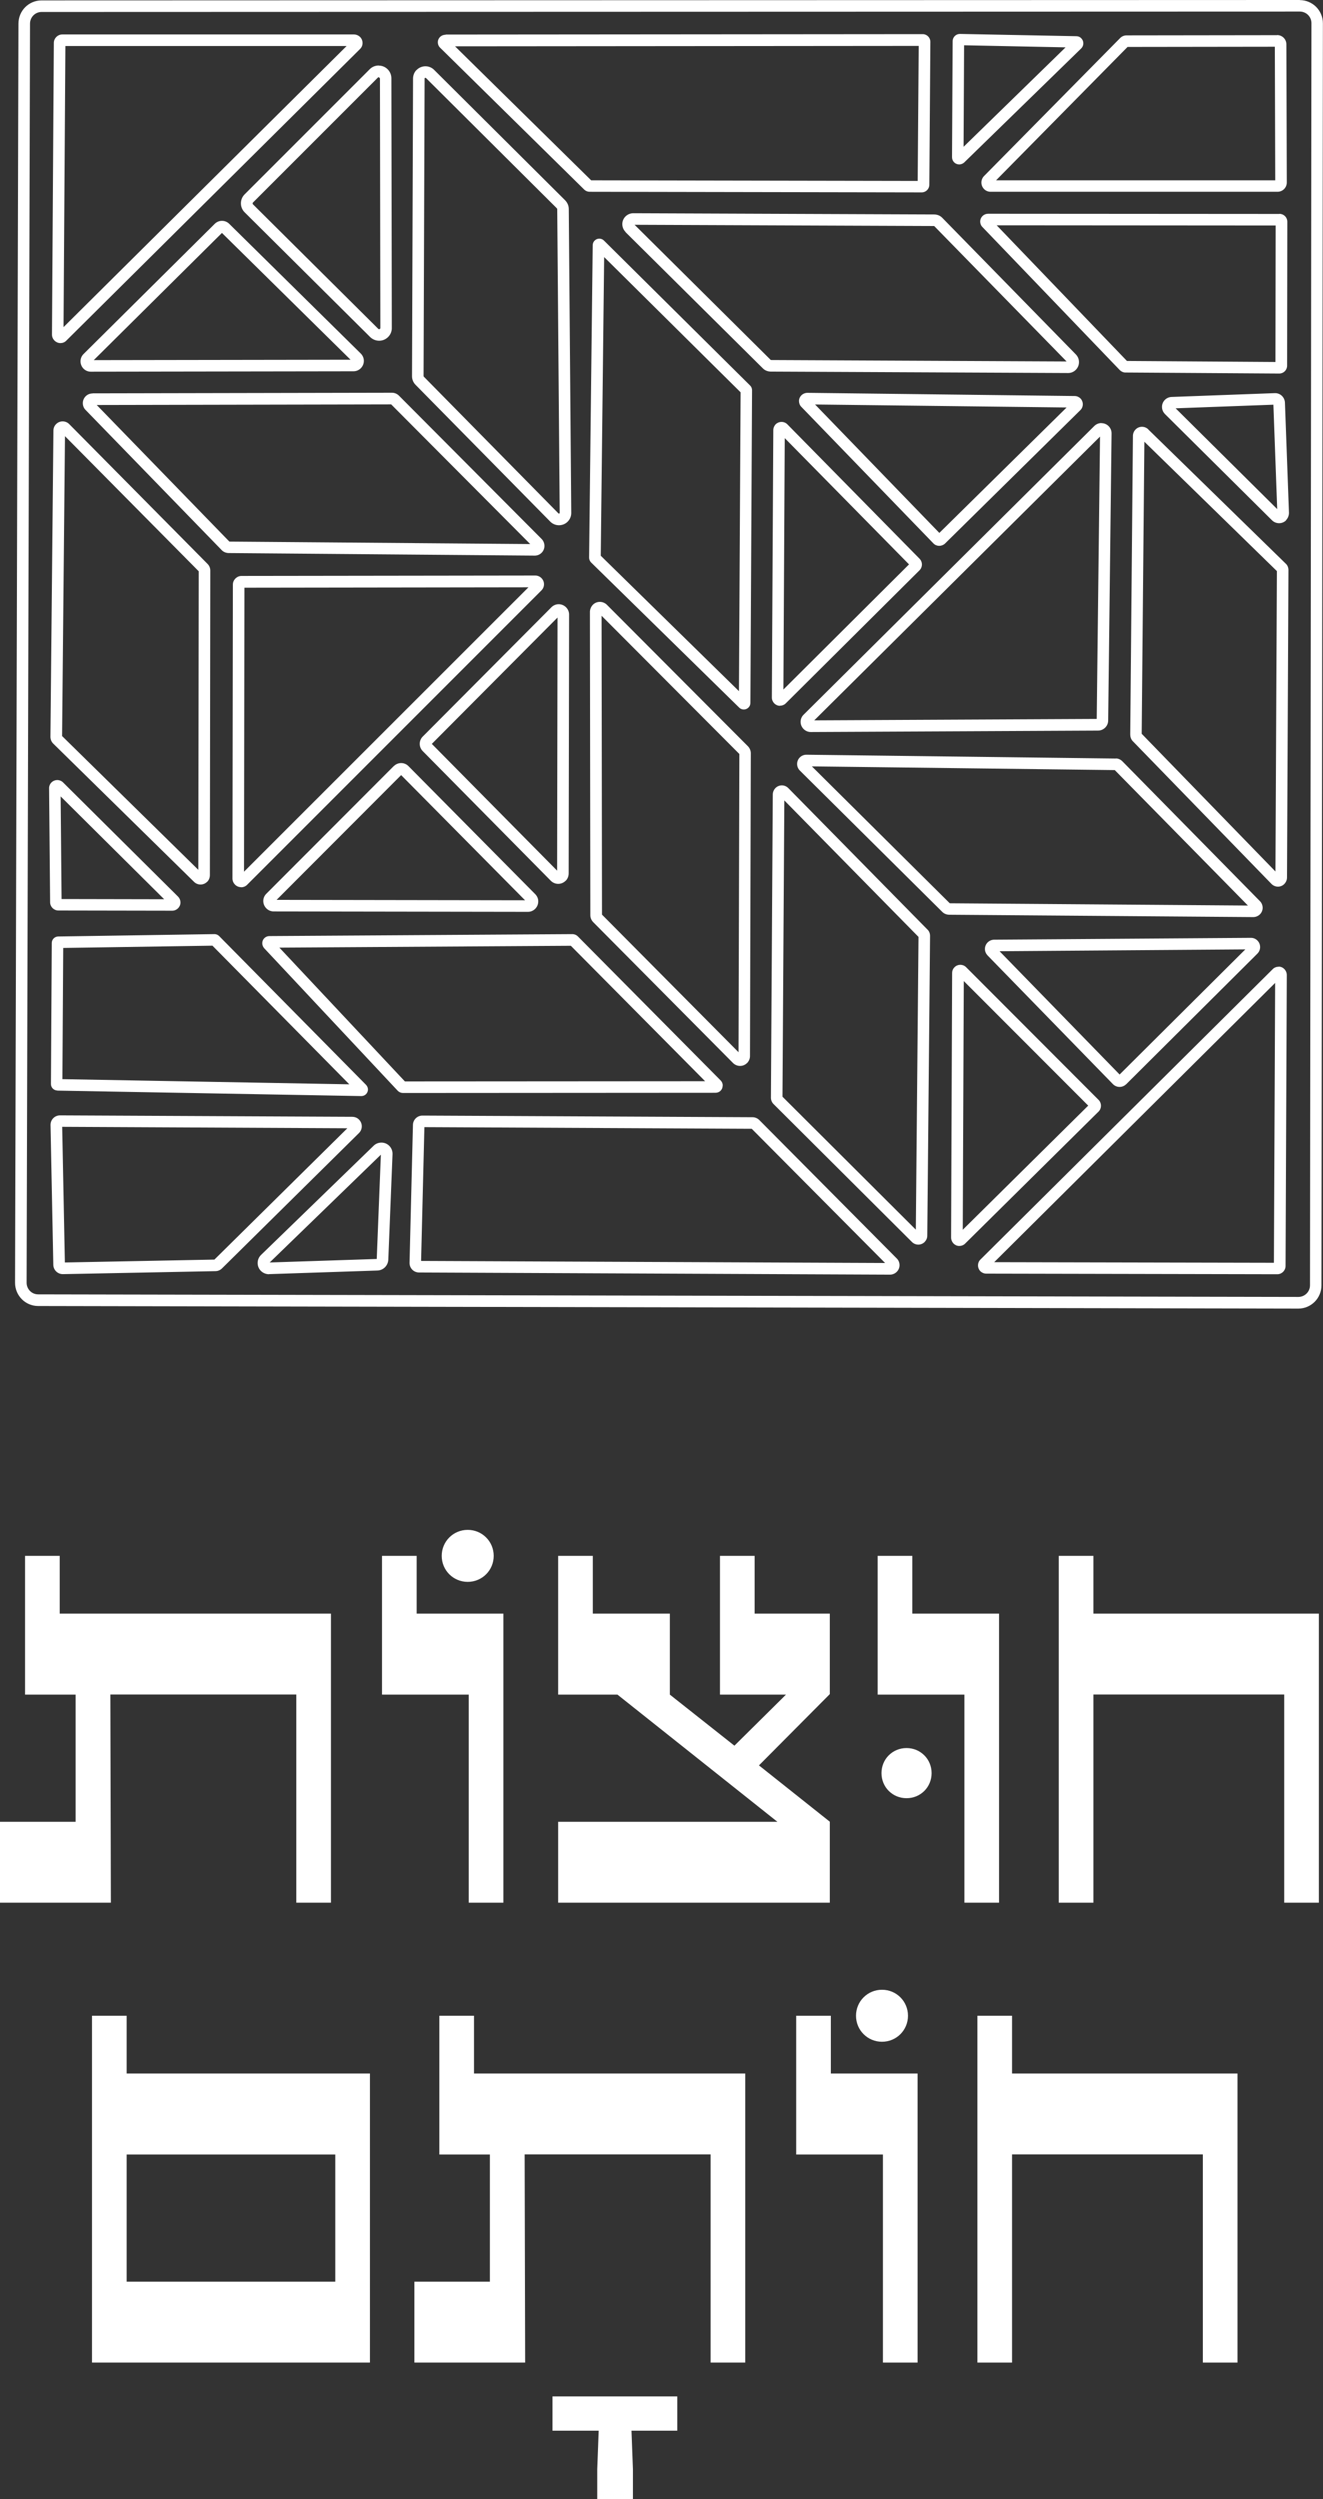 <?xml version="1.0" encoding="UTF-8"?>
<svg id="Layer_2" data-name="Layer 2" xmlns="http://www.w3.org/2000/svg" viewBox="0 0 128.28 242.25">
  <rect x="0" y="0" width="128.28" height="242.25" fill="#333333" stroke="none"/>
  <defs>
    <style>
      .cls-1 {
        fill: #fff;
        stroke-width: 0px;
      }
    </style>
  </defs>
  <g id="Layer_1-2" data-name="Layer 1">
    <path class="cls-1" d="M0,176.6h7.33v-12.33H2.43v-13.45h3.36v5.6h26.3v28.02h-3.36v-20.18H10.7l.05,20.18H0v-7.85Z"/>
    <path class="cls-1" d="M42.83,150.82c0-1.4,1.12-2.52,2.52-2.52s2.52,1.12,2.52,2.52-1.12,2.52-2.52,2.52-2.52-1.12-2.52-2.52Z"/>
    <g>
      <path class="cls-1" d="M45.45,164.27h-8.41v-13.45h3.36v5.6h8.41v28.02h-3.36v-20.18Z"/>
      <path class="cls-1" d="M54.13,176.6h21.25l-15.51-12.33h-5.75v-13.45h3.36v5.6h7.47v7.85l6.26,4.95,5-4.95h-6.4v-13.45h3.36v5.6h7.29v7.8l-6.87,6.91,6.87,5.46v7.85h-26.34v-7.85Z"/>
      <path class="cls-1" d="M93.51,164.27h-8.41v-13.45h3.36v5.6h8.41v28.02h-3.36v-20.18ZM87.9,169.45c1.35,0,2.43,1.07,2.43,2.43s-1.07,2.43-2.43,2.43-2.43-1.07-2.43-2.43,1.07-2.43,2.43-2.43Z"/>
      <path class="cls-1" d="M102.66,150.82h3.36v5.6h21.86v28.02h-3.36v-20.18h-18.5v20.18h-3.36v-33.63Z"/>
    </g>
    <g>
      <path class="cls-1" d="M40.17,221.18h7.33v-12.33h-4.9v-13.45h3.36v5.6h26.3v28.02h-3.36v-20.18h-18.03l.05,20.18h-10.74v-7.85Z"/>
      <path class="cls-1" d="M53.57,232.3h12.1v3.32h-4.44l.14,3.74v2.9h-3.46v-2.9l.14-3.74h-4.48v-3.32Z"/>
      <path class="cls-1" d="M8.92,195.4h3.36v5.6h23.59v28.02H8.92v-33.63ZM32.51,221.18v-12.33H12.28v12.33h20.22Z"/>
    </g>
    <path class="cls-1" d="M83,195.4c0-1.4,1.12-2.52,2.52-2.52s2.52,1.12,2.52,2.52-1.12,2.52-2.52,2.52-2.52-1.12-2.52-2.52Z"/>
    <g>
      <path class="cls-1" d="M85.61,208.85h-8.41v-13.45h3.36v5.6h8.41v28.02h-3.36v-20.18Z"/>
      <path class="cls-1" d="M94.77,195.4h3.36v5.6h21.86v28.02h-3.36v-20.18h-18.5v20.18h-3.36v-33.63Z"/>
    </g>
    <path class="cls-1" d="M105.51,107.18l-12.16,12.03.1-24.11,12.07,12.08ZM93,120.78c.22,0,.44-.08.59-.24l12.93-12.79c.31-.31.31-.82,0-1.13l-12.85-12.87c-.32-.31-.82-.3-1.13.02-.14.14-.22.33-.22.53l-.1,25.66c0,.44.34.81.78.82M23.66,84.5l.04-27.53,27.54-.04-27.58,27.57ZM23.38,86.01c.22,0,.44-.09.59-.25l28.53-28.53c.33-.33.33-.86,0-1.19-.16-.16-.37-.25-.59-.25l-28.49.04c-.46,0-.84.38-.84.84l-.04,28.49c0,.46.38.84.84.84M89.06,90.82l-.26,28.38-12.93-12.89.18-28.72,13.01,13.23ZM89.66,120.38c.16-.16.25-.37.25-.6l.27-29.06c0-.24-.09-.47-.27-.63l-13.47-13.69c-.34-.35-.89-.36-1.24-.02-.17.17-.27.4-.27.64l-.18,29.39c0,.24.1.47.27.63l13.41,13.36c.35.34.9.33,1.24-.02M26.54,87.23h0,0ZM38.89,75.13l12.02,12.14-24.09-.04,12.08-12.1ZM38.97,75.05h0s0,0,0,0h0ZM52.19,87.36c0-.25-.11-.49-.28-.67l-12.3-12.42c-.39-.4-1.02-.4-1.42-.01,0,0,0,0-.02.01l-12.36,12.38c-.39.4-.37,1.03.03,1.42.19.18.43.28.69.28l24.68.04c.55-.01.99-.47.98-1.03M124.12,49.63h0s0,0,0,0ZM123.84,49.35l-9.85-9.77,9.48-.35.37,10.12ZM124.7,50.42c.18-.19.28-.45.28-.71l-.39-10.68c-.02-.53-.47-.95-1-.92l-10.01.37c-.53.03-.94.48-.91,1.01.01.24.11.46.27.63l10.4,10.32c.38.37.99.37,1.36,0M41.87,72.11l12.19-12.25-.04,24.54-12.15-12.29ZM41.79,72.19h0s0,0,0,0ZM54.84,85.39c.2-.19.3-.46.3-.73l.04-25.09c0-.55-.46-1-1.01-1-.27,0-.52.11-.71.3l-12.47,12.53c-.39.39-.39,1.02,0,1.41l12.42,12.57c.39.39,1.02.4,1.42.01M91.08,51.66l-12.05-12.45,24.39.29-12.34,12.16ZM91.31,51.9h0s0,0,0,0ZM78.5,38.66h0s0,0,0,0ZM104.77,38.63c-.15-.15-.35-.24-.57-.24l-25.91-.31c-.44,0-.81.34-.82.78,0,.21.07.42.22.57l12.81,13.24c.3.32.81.32,1.13.02l13.12-12.93c.32-.31.32-.81.02-1.13M93.43,14.23l.05-9.84,9.84.2-9.89,9.64ZM92.37,3.96l-.06,11.28c0,.39.31.7.7.7.17,0,.34-.07.47-.18l11.36-11.07c.27-.27.27-.71,0-.98-.12-.13-.29-.2-.47-.2l-11.3-.22c-.38,0-.7.31-.7.7M33.86,105.11l-27.81-.5.08-12.72,14.47-.22,13.27,13.44ZM5.55,105.72s.01,0,.02,0l29.47.53c.35,0,.63-.28.64-.63,0-.17-.07-.33-.18-.45l-14.25-14.43c-.12-.12-.28-.19-.45-.19l-15.17.23c-.33.01-.6.28-.61.61l-.08,13.67c-.01.35.26.64.61.65M71.65,67l-13.4-13.13.33-28.95,13.23,13.11-.16,28.97ZM57.66,23.32c-.12.11-.18.27-.19.43l-.35,30.31c0,.17.07.33.18.45l14.39,14.1c.26.24.66.22.9-.04.11-.11.16-.26.17-.41l.16-30.33c0-.17-.06-.33-.18-.45l-14.18-14.06c-.25-.25-.65-.25-.9,0M58.37,88.66l-.04-28.97,13.36,13.4-.08,28.91-13.24-13.34ZM71.6,102.38h0s0,0,0,0ZM72.44,103.05c.17-.18.28-.42.28-.67l.08-29.37c0-.25-.11-.5-.29-.68l-13.67-13.71c-.38-.37-.99-.37-1.36.01-.17.18-.27.42-.28.66l.04,29.43c0,.26.11.5.29.68l13.55,13.65c.38.37.99.37,1.36-.01M106.34,69.69l-27.39.14,27.71-27.51-.32,27.37ZM106.8,41.01c-.26,0-.51.1-.7.29l-28.16,27.96c-.4.37-.42.99-.04,1.39.19.2.46.32.74.31l27.83-.14c.54,0,.98-.44.98-.98l.33-27.84c0-.54-.44-.98-.98-.98M78.73,74.29l29.36.36,12.91,13.13-28.91-.22-13.37-13.27ZM108.03,74.58h0s0,0,0,0ZM108.19,73.53l-29.96-.37c-.5-.02-.92.36-.94.86-.01.26.09.51.28.69l13.8,13.69c.17.17.4.26.63.27l29.51.23c.5,0,.91-.39.92-.89,0-.24-.09-.48-.26-.65l-13.35-13.57c-.17-.17-.4-.27-.63-.27M109.33,4.55l14.28-.02.04,12.95h-27.07l12.75-12.93ZM109.24,4.55h0,0ZM123.82,3.41l-14.59.02c-.24,0-.47.1-.63.27l-13.18,13.36c-.35.35-.35.92,0,1.27.17.17.39.26.63.26h27.82c.5,0,.9-.4.9-.9l-.04-13.39c0-.5-.4-.9-.9-.9M96.64,21.84l27.05.02-.02,13.23-14.4-.1-12.63-13.15ZM124.05,20.74l-28.24-.02c-.42,0-.76.33-.77.74,0,.21.07.4.22.55l13.33,13.88c.15.14.35.23.55.22l14.9.1c.42,0,.76-.34.76-.76l.02-13.96c0-.42-.34-.76-.76-.76M24.51,19.79h0s0,0,0,0ZM88.14,54.71l-12.18,12.13.13-24.37,12.05,12.24ZM75.61,68.41c.22,0,.44-.08.59-.24l12.96-12.89c.31-.31.31-.81,0-1.12l-12.81-13.02c-.31-.32-.81-.32-1.13-.02-.15.15-.24.36-.24.57l-.14,25.91c-.01.44.34.81.78.82M36.84,31.88h0s-.07.04-.07.04l-.08-.03-12.17-12.09h0s0,0,0,0l-.03-.08.03-.08,12.13-12.13.08-.03.11.11h0s.04,24.22.04,24.22l-.03.07h0ZM36.72,6.35c-.32,0-.63.12-.86.35l-12.14,12.14c-.48.48-.48,1.26,0,1.74h0s12.18,12.1,12.18,12.1c.49.47,1.26.47,1.74-.02.22-.22.35-.53.35-.84l-.04-24.23c0-.68-.55-1.23-1.22-1.23M21.52,22.58l12.47,12.29-24.9.04,12.43-12.33ZM34.28,34.87h0,0ZM8.11,35.75c.19.18.43.28.69.28l25.48-.04c.55,0,1-.45,1-1.01,0-.27-.11-.52-.3-.71l-12.75-12.57c-.39-.39-1.02-.39-1.41,0l-12.73,12.63c-.39.4-.37,1.03.02,1.42M51.41,52.74l-29.17-.24-12.86-13.24,28.55-.06,13.48,13.54ZM22.29,52.55h0s0,0,0,0ZM8.97,39.26h0,0ZM8.97,38.14c-.52,0-.94.42-.94.94,0,.24.09.48.26.65l13.2,13.59c.17.18.41.28.66.29l29.7.25c.52,0,.94-.42.94-.94,0-.24-.09-.48-.26-.66l-13.84-13.9c-.18-.18-.42-.29-.68-.29l-29.04.06ZM41.29,7.55l12.71,12.65.03.06h0s.24,29.46.24,29.46l-.02.05-.05.02-.05-.02h0s-13.06-13.26-13.06-13.26h0s-.02-.05-.02-.05l.1-28.86.02-.04h0s0,0,0,0l.05-.02.04.02ZM40.38,6.79c-.21.21-.32.5-.33.8l-.1,28.88c0,.31.12.61.35.84l13.06,13.26c.46.46,1.22.46,1.68,0,.22-.22.35-.52.35-.84l-.24-29.47c0-.32-.13-.61-.35-.84l-12.73-12.67c-.47-.45-1.23-.43-1.68.04M127.02,124.59c0,.62-.5,1.13-1.13,1.13l-122.19-.25c-.62,0-1.12-.5-1.12-1.13L2.91,2.29c0-.62.5-1.13,1.12-1.13l122-.04c.62,0,1.13.5,1.13,1.12l-.14,122.35ZM126.04,0L4.03.04C2.79.04,1.79,1.04,1.79,2.29h0s-.33,122.06-.33,122.06h0c0,1.24,1,2.25,2.24,2.25h0l122.19.25h0c1.24,0,2.24-1.01,2.24-2.25h0s.14-122.34.14-122.34h0c0-1.25-1.01-2.25-2.24-2.25M5.94,71.28h0s0,0,0,0ZM19.27,55.39l-.04,28.93-13.21-12.97.28-29.07,12.98,13.11ZM20.09,85.48c.17-.17.26-.41.26-.65l.04-29.53c0-.24-.1-.47-.27-.64l-13.41-13.55c-.35-.35-.92-.35-1.27,0-.17.17-.26.39-.26.63l-.29,29.68c0,.25.09.48.27.66l13.65,13.4c.35.35.92.35,1.27,0M20.75,122.16h0,0ZM6.3,122.59h0s0,0,0,0ZM20.8,122.1l-14.51.28-.26-13.15,27.65.14-12.89,12.73ZM21.53,122.95l13.28-13.12c.36-.36.36-.94,0-1.3-.17-.18-.42-.27-.66-.27l-28.33-.14c-.51,0-.92.41-.92.92v.02l.27,13.55c.01.51.43.91.94.9h0l14.78-.29c.24,0,.47-.1.64-.27M44.12,4.49l44.96-.04-.1,13.09-31.66-.06-13.2-12.99ZM43.21,3.37c-.41-.01-.75.31-.76.71,0,.21.08.41.23.55l13.98,13.76c.14.13.32.2.51.2l32.2.06c.4,0,.74-.33.74-.74l.1-13.86c0-.4-.33-.74-.74-.74l-46.25.04ZM36.93,111.92l-.4,10.12-10.38.34,10.79-10.46ZM36.93,111.84h0s0,0,0,0ZM36.56,122.04h0,0ZM26.08,123.51l10.52-.35c.57-.02,1.02-.48,1.05-1.04l.41-10.24c.02-.6-.44-1.1-1.04-1.12-.3-.01-.59.1-.8.31l-10.91,10.58c-.43.42-.44,1.11-.02,1.54.21.21.5.33.8.33M5.64,32.23h0s0,0,0,0ZM6.16,31.71l.18-27.25h27.27L6.16,31.71ZM5.85,33.26c.22,0,.43-.08.58-.24L34.9,4.76c.33-.31.34-.83.03-1.16-.16-.16-.38-.26-.61-.26H6.04c-.45,0-.82.37-.82.82l-.18,28.27c0,.45.36.82.81.83M72.83,109.36h0s0,0,0,0ZM85.82,122.43l-44.99-.2.32-12.97,31.74.16,12.93,13.01ZM40.83,122.43h0s0,0,0,0ZM40.63,123.35l45.66.21c.51,0,.93-.41.93-.92,0-.25-.1-.49-.28-.66l-13.32-13.41c-.17-.17-.41-.27-.65-.27l-32.01-.16c-.5,0-.91.4-.92.9l-.33,13.37c-.01.51.39.93.9.94h.02ZM27.09,91.86l28.26-.18,13.02,13.13-29.11.02-12.17-12.97ZM26.43,91.15h0s0,0,0,0ZM70.08,105.23c0-.18-.07-.36-.2-.49l-13.86-13.98c-.13-.13-.31-.2-.49-.21l-29.41.19c-.38,0-.7.31-.69.7,0,.17.07.34.18.47l12.95,13.82c.13.14.32.22.51.22l30.31-.02c.39,0,.7-.31.69-.7M108.56,104.16l-11.64-11.95,23.83-.18-12.19,12.13ZM121.29,90.91l-24.89.18c-.5,0-.9.41-.9.9,0,.24.1.46.26.63l12.14,12.46c.34.36.91.38,1.27.04,0,0,0,0,.02-.01l12.73-12.67c.35-.35.35-.92,0-1.27-.17-.17-.39-.26-.63-.26M110.7,71.13l.26-28.31,12.85,12.54-.14,29.12-12.97-13.35ZM111.34,41.62c-.35-.34-.91-.33-1.24.02-.16.16-.25.39-.25.62l-.26,28.94c0,.24.08.47.24.64l13.45,13.84c.34.35.9.36,1.24.02.17-.17.27-.4.27-.64l.14-29.8c0-.24-.09-.47-.27-.63l-13.32-13ZM123.64,95.28l-.12,27.13-27.12-.06,27.24-27.07ZM123.99,93.71c-.22,0-.44.08-.59.24l-28.33,28.14c-.32.31-.32.81-.02,1.13.15.15.36.24.57.24l28.23.06c.44,0,.8-.36.8-.8l.12-28.2c0-.44-.34-.81-.78-.82M90.6,21.91h0,0ZM103.42,35.04l-28.68-.14-13.21-13.11,29.05.12,12.84,13.13ZM103.51,35.13h0s0,0,0,0ZM74.71,34.89h0,0ZM60.64,22.49l13.33,13.22c.2.2.46.3.74.31l28.86.14c.59,0,1.06-.49,1.05-1.07,0-.27-.11-.53-.3-.73l-12.95-13.24c-.2-.21-.47-.32-.76-.33l-29.2-.12c-.59,0-1.07.47-1.07,1.05,0,.29.11.56.32.77M15.92,87.17l-9.95-.02-.09-9.95,10.04,9.97ZM5.65,88.26l11.05.02c.44,0,.8-.36.8-.8,0-.2-.08-.4-.22-.55l-11.15-11.07c-.31-.32-.81-.33-1.13-.02-.16.15-.25.37-.24.59l.1,11.03c0,.44.36.8.8.8"/>
  </g>
</svg>